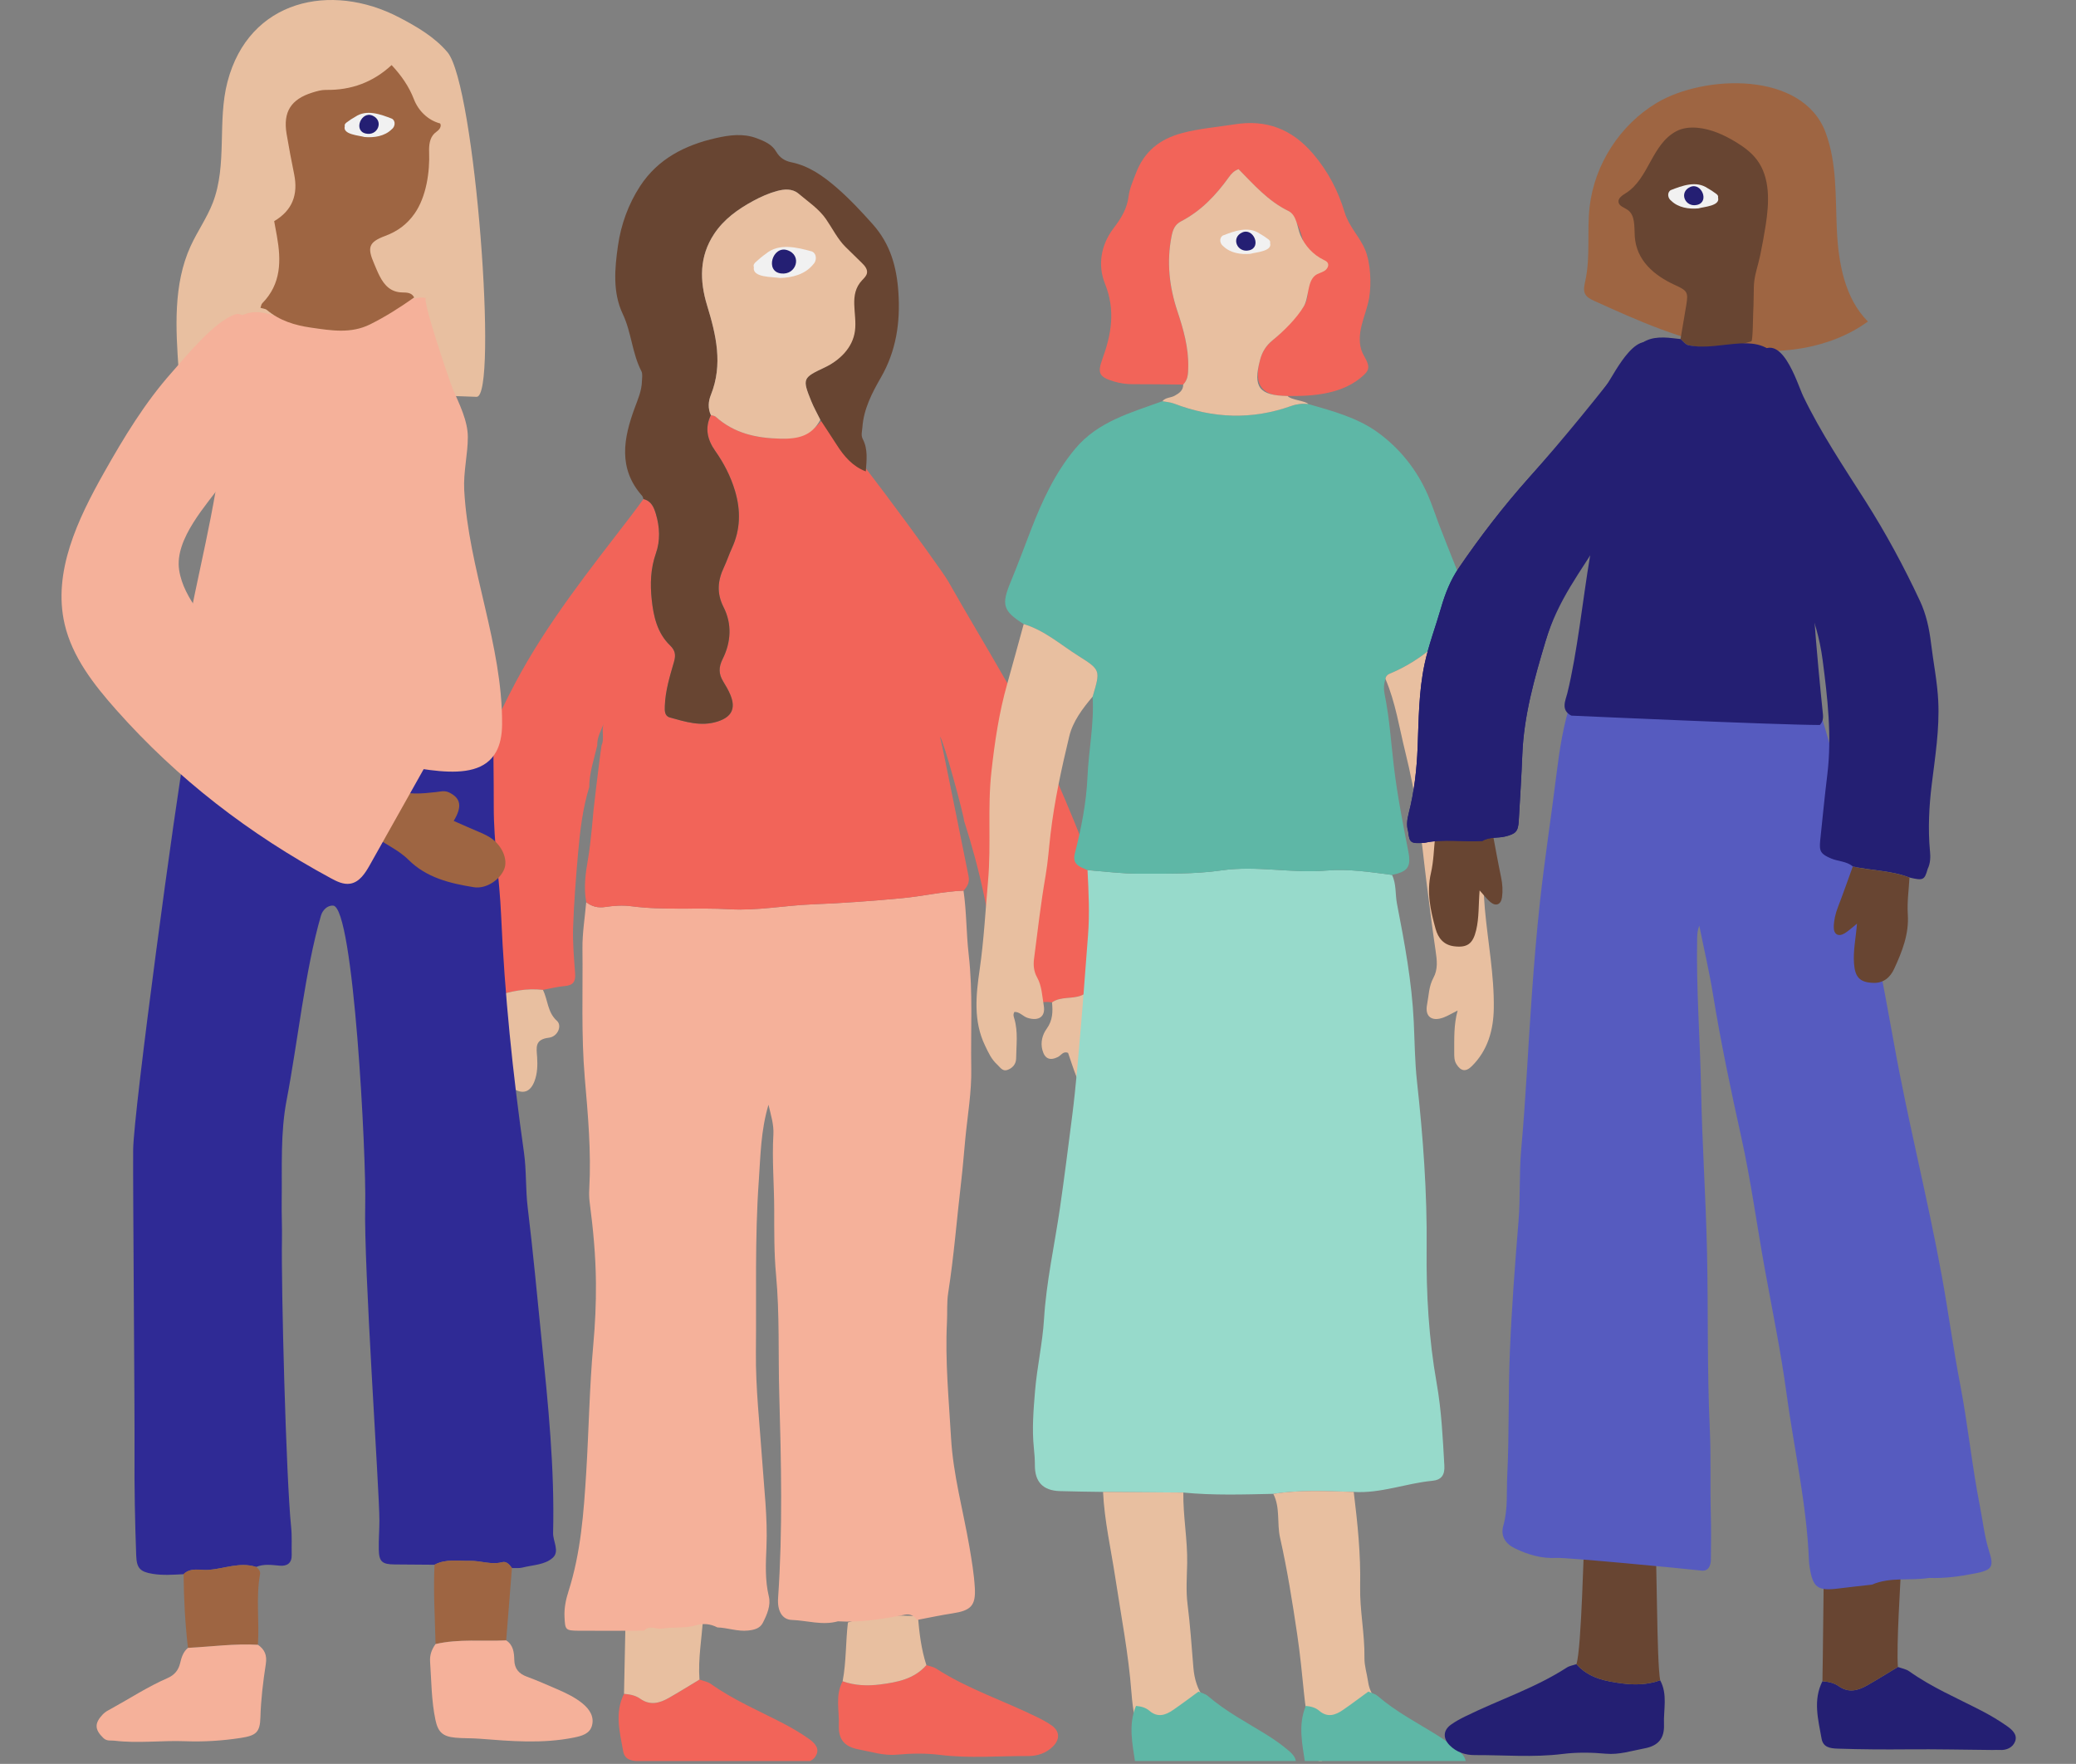 <svg xmlns="http://www.w3.org/2000/svg" width="452" height="384" viewBox="0 0 452 384" fill="none"><rect x="0" y="0" width="452" height="384" fill="#808080" stroke="none"/><g clip-path="url(#clip0_1112_5948)"><path d="M201.698 362.489C202.405 362.734 203.198 362.842 203.811 363.238C210.706 367.698 218.521 370.227 225.827 373.825C226.944 374.376 228.062 374.964 229.062 375.694C230.732 376.919 230.788 378.642 229.307 380.145C227.807 381.661 225.883 382.297 223.832 382.287C217.45 382.259 211.074 382.838 204.683 382.038C201.599 381.652 198.406 381.703 195.303 381.986C192.364 382.25 189.671 381.346 186.912 380.832C183.861 380.267 182.512 378.642 182.635 375.586C182.762 372.393 181.8 369.068 183.469 366.002C186.125 366.963 188.912 367.048 191.629 366.699C195.326 366.229 199.038 365.541 201.703 362.489H201.698Z" fill="#F26459"></path><path d="M135.868 368.743C133.779 372.873 134.939 377.064 135.68 381.232C136.01 383.092 137.467 383.356 139.113 383.413C144.245 383.587 149.376 383.615 154.507 383.568C160.648 383.512 166.789 383.658 172.929 383.709C173.434 383.709 173.938 383.662 174.438 383.7C175.985 383.813 177.329 383.149 177.825 381.83C178.395 380.314 177.089 379.226 175.981 378.454C174.24 377.239 172.396 376.146 170.51 375.167C165.194 372.416 159.672 370.066 154.757 366.577C154.064 366.087 153.13 365.941 152.305 365.635C150.088 366.968 147.89 368.343 145.645 369.624C143.617 370.777 141.561 371.347 139.387 369.798C138.377 369.077 137.118 368.847 135.873 368.743H135.868Z" fill="#F26459"></path><path d="M135.863 368.743C137.108 368.847 138.368 369.077 139.377 369.798C141.551 371.347 143.607 370.777 145.635 369.624C147.885 368.343 150.078 366.968 152.295 365.635C151.951 361.053 152.842 356.541 153.083 351.992C147.461 351.803 141.839 351.488 136.212 351.982C136.094 357.572 135.976 363.162 135.863 368.748V368.743Z" fill="#E8BFA0"></path><path d="M201.698 362.489C199.038 365.541 195.322 366.228 191.624 366.699C188.903 367.048 186.12 366.958 183.465 366.002C184.267 361.773 184.111 357.464 184.616 353.207C189.587 351.573 194.709 351.582 199.849 351.841C200.156 355.444 200.571 359.028 201.698 362.489Z" fill="#E8BFA0"></path><path d="M182.427 352.962C179.05 353.899 175.73 352.774 172.386 352.656C170.33 352.585 169.212 350.72 169.41 347.895C170.438 333.088 170.084 318.249 169.665 303.457C169.419 294.811 169.764 286.126 168.967 277.527C168.528 272.804 168.575 268.09 168.566 263.413C168.561 257.931 168.071 252.454 168.387 246.977C168.509 244.816 167.863 242.847 167.321 240.493C165.628 246.182 165.59 251.659 165.203 257.145C164.331 269.535 164.708 281.916 164.581 294.302C164.5 302.2 165.411 310.041 165.944 317.901C166.368 324.141 167.137 330.371 166.882 336.668C166.736 340.275 166.524 343.915 167.396 347.541C167.868 349.491 167 351.502 166.085 353.292C165.462 354.511 164.227 354.817 162.902 354.963C160.605 355.218 158.445 354.356 156.19 354.285C154.69 353.508 153.139 353.343 151.512 353.833C149.097 354.554 146.569 354.149 144.116 354.54C142.838 354.747 141.405 353.673 140.249 354.996C135.467 355.006 130.684 355.048 125.902 355.006C123.091 354.978 123.039 354.803 122.907 351.954C122.818 350.028 123.214 348.187 123.78 346.411C126.468 337.981 127.095 329.297 127.638 320.528C128.208 311.284 128.336 302.011 129.17 292.8C129.581 288.288 129.788 283.809 129.751 279.303C129.703 273.425 129.156 267.576 128.388 261.751C128.255 260.762 128.246 259.74 128.303 258.741C128.746 250.698 128.01 242.673 127.326 234.705C126.52 225.286 126.925 215.896 126.817 206.496C126.779 203.133 127.345 199.766 127.633 196.399C128.873 197.364 130.189 197.694 131.826 197.44C133.675 197.152 135.618 197.039 137.462 197.284C144.583 198.217 151.747 197.524 158.878 197.939C164.925 198.292 170.896 197.096 176.909 196.87C183.422 196.62 189.902 196.14 196.397 195.532C200.882 195.113 205.278 194.068 209.782 193.889C210.456 198.49 210.376 203.166 210.904 207.744C211.866 216.042 211.319 224.316 211.47 232.595C211.564 237.733 210.664 242.814 210.173 247.915C209.871 251.028 209.64 254.145 209.272 257.258C208.32 265.325 207.707 273.425 206.447 281.46C206.117 283.555 206.287 285.721 206.178 287.855C205.754 296.285 206.589 304.672 207.07 313.064C207.527 321.065 209.711 328.836 211.065 336.719C211.569 339.672 212.069 342.653 212.244 345.639C212.475 349.566 211.366 350.621 207.4 351.224C204.806 351.62 202.236 352.175 199.651 352.661C199.024 351.756 198.142 351.295 197.071 351.507C192.232 352.463 187.389 353.254 182.427 352.957V352.962Z" fill="#F5B19A"></path><path d="M209.784 193.893C205.28 194.072 200.884 195.118 196.399 195.537C189.91 196.144 183.429 196.625 176.911 196.874C170.898 197.105 164.927 198.296 158.881 197.943C151.75 197.524 144.586 198.221 137.464 197.289C135.62 197.048 133.672 197.162 131.828 197.444C130.192 197.698 128.88 197.369 127.635 196.403C127.06 193.267 127.466 190.159 128.017 187.069C128.635 183.608 129.22 176.403 129.22 176.403C129.22 176.403 130.489 165.288 130.984 162.232C131.682 160.687 130.842 158.997 131.498 157.424C130.871 159.02 129.975 160.508 130.036 162.274C129.347 165.279 128.3 168.218 128.291 171.354C126.843 176.054 126.286 180.914 125.857 185.774C125.386 191.129 124.966 196.497 124.782 201.871C124.669 205.215 124.975 208.582 125.221 211.93C125.343 213.644 124.824 214.497 123.018 214.652C121.4 214.789 119.811 215.203 118.207 215.495C114.614 215.081 111.171 215.787 107.789 216.903C105.275 216.861 102.757 216.861 100.243 216.762C97.682 216.663 97.121 216.206 97.102 213.611C97.05 205.577 97.465 197.557 99.007 189.655C100.012 184.498 101.347 179.407 102.346 174.25C104.11 165.166 107.879 156.821 112.147 148.754C119.103 135.615 128.385 124.016 137.407 112.266C138.322 111.074 139.204 109.85 140.101 108.644C141.827 109.063 142.383 110.448 142.822 111.936C143.661 114.78 143.793 117.686 142.812 120.465C141.643 123.775 141.548 127.175 141.902 130.524C142.284 134.127 143.081 137.776 145.859 140.47C147 141.581 147.203 142.514 146.746 144.101C145.84 147.223 144.873 150.369 144.756 153.67C144.718 154.711 144.671 155.87 145.869 156.199C149.245 157.137 152.618 158.21 156.202 157.085C159.272 156.115 160.249 154.292 159.051 151.33C158.631 150.289 158.046 149.31 157.461 148.349C156.466 146.724 156.433 145.292 157.343 143.465C159.169 139.815 159.414 135.86 157.541 132.167C156.009 129.144 156.254 126.398 157.617 123.512C158.258 122.151 158.725 120.705 159.357 119.334C161.239 115.256 161.305 111.117 160.032 106.855C159.088 103.685 157.598 100.822 155.707 98.133C154.009 95.722 153.405 93.15 154.782 90.362C155.136 90.475 155.584 90.49 155.834 90.716C159.852 94.318 164.606 95.378 169.908 95.5C173.982 95.594 176.93 94.252 179.303 91.017C180.062 89.986 204.577 123.234 206.478 126.596C214.392 140.602 223.617 154.895 229.998 169.645C235.153 181.559 240.138 193.606 242.822 206.411C242.949 207.023 243.176 207.612 243.359 208.214C244.944 213.362 244.888 213.47 239.605 215.49C237.959 214.972 236.771 216.169 235.45 216.705C233.375 217.544 230.979 216.866 229.055 218.217C226.352 217.803 223.867 218.876 221.287 219.324C218.99 219.724 218.358 219.404 217.773 217.172C217.269 215.241 216.948 213.268 216.755 211.257C215.698 200.152 213.335 189.311 209.907 178.701C209.878 177.561 205.454 161.177 204.657 160.353C205.091 161.742 210.128 187.135 210.859 190.625C211.166 192.08 210.642 192.97 209.784 193.893Z" fill="#F26459"></path><path d="M154.777 90.362C153.4 93.15 154.004 95.722 155.701 98.133C157.597 100.822 159.083 103.685 160.026 106.855C161.295 111.117 161.234 115.256 159.352 119.335C158.72 120.7 158.258 122.146 157.612 123.512C156.249 126.399 156.003 129.144 157.536 132.168C159.413 135.86 159.163 139.82 157.338 143.465C156.428 145.288 156.461 146.724 157.456 148.349C158.046 149.31 158.626 150.294 159.045 151.33C160.243 154.288 159.267 156.115 156.197 157.085C152.617 158.215 149.24 157.137 145.863 156.2C144.665 155.87 144.713 154.711 144.75 153.671C144.868 150.369 145.835 147.223 146.741 144.101C147.198 142.519 146.995 141.582 145.854 140.47C143.076 137.772 142.279 134.122 141.897 130.524C141.543 127.18 141.637 123.775 142.807 120.465C143.788 117.686 143.656 114.781 142.817 111.936C142.378 110.448 141.821 109.063 140.095 108.644C140.006 108.409 139.963 108.126 139.808 107.947C134.511 101.962 135.761 95.406 138.195 88.799C138.893 86.906 139.708 85.074 139.765 83.025C139.784 82.276 139.958 81.405 139.647 80.802C137.61 76.87 137.497 72.363 135.586 68.341C133.365 63.656 133.837 58.428 134.549 53.483C135.204 48.901 136.813 44.418 139.388 40.49C143.26 34.58 149.146 31.585 155.848 30.068C158.786 29.404 161.771 28.976 164.771 30.101C166.464 30.737 168.077 31.429 169.011 33.035C169.775 34.344 170.874 35.037 172.289 35.324C176.133 36.106 179.255 38.347 182.085 40.787C184.919 43.231 187.504 45.995 190.022 48.821C193.875 53.14 195.238 58.141 195.606 63.665C196.04 70.197 195.13 76.39 191.795 82.182C189.862 85.545 188.046 89.02 187.763 93.052C187.702 93.923 187.409 94.737 187.853 95.595C189.018 97.846 188.673 100.247 188.508 102.626C185.664 101.538 183.801 99.376 182.217 96.904C181.028 95.048 179.807 93.216 178.599 91.37C177.934 90.019 177.184 88.705 176.623 87.316C174.652 82.427 174.741 82.243 179.533 79.992C183.297 78.226 184.796 75.575 185.353 71.219C186.084 65.516 184.806 59.949 183.113 54.472C182.438 52.297 181.415 50.276 179.646 48.741C177.095 46.523 176.439 44.291 173.836 42.134C172.449 40.985 170.704 41.168 169.176 41.578C167.379 42.063 165.629 42.85 163.983 43.74C160.672 45.539 157.616 47.705 155.489 50.917C152.226 55.833 152.325 61.15 153.956 66.495C155.928 72.942 157.432 79.333 154.777 85.964C154.211 87.372 154.098 88.893 154.772 90.358L154.777 90.362Z" fill="#684532"></path><path d="M229.052 218.217C230.976 216.866 233.372 217.544 235.447 216.706C236.773 216.169 237.957 214.972 239.602 215.491C241.687 219.428 242.229 223.831 243.144 228.074C244.121 232.581 242.121 235.298 238.084 236.282C236.32 236.711 235.084 236.188 234.429 234.549C233.731 232.807 233.174 231.008 232.552 229.218C231.481 228.747 231.033 229.769 230.316 230.118C228.562 230.966 227.467 230.485 226.958 228.592C226.505 226.897 226.958 225.239 227.906 223.934C229.212 222.126 229.25 220.238 229.052 218.217Z" fill="#E8BFA0"></path><path d="M107.792 216.903C111.178 215.783 114.621 215.081 118.21 215.495C119.309 217.69 119.172 220.36 121.261 222.239C122.417 223.28 121.459 225.677 119.493 225.912C116.366 226.284 116.809 228.083 116.946 230.123C117.059 231.875 117.012 233.664 116.389 235.331C115.484 237.766 113.833 238.326 111.654 236.923C109.159 235.317 107.957 232.812 107.575 230.01C106.976 225.649 106.962 221.26 107.792 216.903Z" fill="#E8BFA0"></path><path d="M154.775 90.362C154.101 88.898 154.214 87.377 154.78 85.969C157.435 79.338 155.931 72.947 153.959 66.5C152.323 61.155 152.228 55.838 155.492 50.922C157.624 47.71 160.675 45.543 163.986 43.744C165.627 42.854 167.382 42.068 169.179 41.583C170.707 41.173 172.457 40.994 173.838 42.139C175.885 43.834 178.319 45.496 179.828 47.677C181.172 49.617 182.408 52.108 184.096 53.761C185.266 54.906 186.44 56.05 187.61 57.199C188.233 57.807 188.902 58.555 188.77 59.413C188.671 60.058 188.148 60.533 187.7 61.009C184.719 64.183 186.653 68.186 186.148 72.029C185.658 75.749 182.785 78.476 179.536 80.002C174.744 82.253 174.654 82.437 176.626 87.325C177.187 88.714 177.937 90.028 178.602 91.38C176.734 94.94 173.739 95.59 169.905 95.5C164.594 95.378 159.84 94.323 155.817 90.716C155.563 90.49 155.119 90.475 154.766 90.362H154.775Z" fill="#E8BFA0"></path><path d="M169.811 60.519C168.264 60.236 163.708 60.495 164.137 58.141C163.934 57.684 164.293 57.246 164.637 56.968C165.288 56.365 165.976 55.791 166.707 55.282C169.584 52.833 173.574 53.864 176.796 54.745C177.913 55.282 177.843 56.864 176.998 57.623C175.282 59.732 172.433 60.472 169.811 60.514V60.519Z" fill="#F1F1F1"></path><path d="M170.056 59.53C166.486 59.115 168.217 53.407 171.414 54.462C174.73 55.555 173.395 59.953 170.056 59.53Z" fill="#241F73"></path><path d="M236.782 189.429C237.018 194.171 237.268 198.913 236.886 203.665C236.362 210.145 235.933 216.63 235.372 223.105C234.801 229.722 234.282 236.348 233.443 242.932C232.584 249.624 231.749 256.321 230.778 262.999C229.608 271.042 227.811 279.001 227.311 287.162C226.991 292.394 225.793 297.57 225.359 302.802C225.019 306.923 224.666 311.077 225.1 315.23C225.232 316.478 225.326 317.736 225.321 318.993C225.312 322.6 227.071 324.489 230.74 324.611C233.881 324.715 237.027 324.734 240.168 324.786C245.993 324.833 251.817 324.88 257.647 324.927C264.169 325.563 270.702 325.346 277.234 325.205C283.054 324.296 288.902 324.625 294.745 324.786C300.612 325.162 306.102 322.911 311.837 322.37C313.879 322.177 314.587 321.065 314.474 319.059C314.134 313.05 313.851 307.041 312.795 301.093C311.083 291.415 310.512 281.648 310.616 271.838C310.743 259.66 309.847 247.552 308.517 235.453C308.041 231.121 308.017 226.741 307.809 222.38C307.399 213.72 305.805 205.229 304.159 196.747C303.753 194.656 304.051 192.452 303.079 190.465C298.344 189.848 293.595 189.104 288.822 189.513C281.205 190.173 273.645 188.369 265.971 189.476C260.071 190.323 254.006 190.182 248.016 190.201C244.271 190.21 240.527 189.702 236.782 189.424V189.429Z" fill="#97DACB"></path><path d="M236.78 189.429C240.525 189.707 244.27 190.22 248.015 190.206C254.009 190.187 260.069 190.328 265.97 189.481C273.643 188.379 281.203 190.178 288.82 189.518C293.593 189.104 298.342 189.853 303.078 190.47C306.497 189.759 307.294 188.76 306.619 185.322C305.417 179.177 304.219 173.036 303.478 166.814C302.856 161.596 302.535 156.346 301.479 151.179C301.257 150.106 301.257 148.924 301.653 147.822C301.677 147.252 302.092 146.861 302.497 146.691C305.964 145.264 309.077 143.31 311.958 140.908C312.958 140.075 314.217 139.34 315.684 139.387C316.665 138.86 317.646 138.332 318.623 137.795C321.306 136.317 321.433 136.034 320.471 133.053C318.401 126.611 315.684 120.418 313.279 114.102C312.482 112.007 311.798 109.859 310.907 107.806C308.506 102.277 304.775 97.62 299.993 94.144C295.55 90.918 290.117 89.468 284.83 87.951C283.566 87.81 282.312 87.961 281.142 88.375C272.558 91.436 264.064 91.092 255.613 87.862C254.816 87.556 253.924 87.509 253.075 87.344C246.246 89.844 239.087 91.733 234.125 97.657C229.711 102.927 226.895 109.063 224.447 115.397C223.004 119.132 221.617 122.895 220.085 126.592C217.981 131.659 218.325 132.963 222.881 135.86C227.409 137.211 230.909 140.352 234.799 142.797C239.653 145.848 239.601 145.928 237.893 151.636C238.252 157.523 237.026 163.306 236.771 169.16C236.526 174.792 235.417 180.321 234.026 185.77C233.375 188.322 235.215 188.694 236.776 189.429H236.78Z" fill="#5EB7A6"></path><path d="M280.352 86.204C286.054 86.293 292.638 85.77 297.019 81.57C297.326 81.278 297.618 80.957 297.774 80.567C298.26 79.351 297.264 78.108 296.699 76.931C295.798 75.052 295.967 72.838 296.463 70.818C296.963 68.798 297.769 66.853 298.109 64.799C298.609 61.781 298.425 57.217 297.217 54.349C296.005 51.472 293.718 49.371 292.76 46.216C291.341 41.521 289.157 37.301 285.879 33.468C281.243 28.043 275.65 25.975 268.811 27.068C264.986 27.68 261.123 27.958 257.322 28.985C252.389 30.313 249.087 33.054 247.309 37.735C246.687 39.373 245.932 41.031 245.725 42.736C245.385 45.5 244.06 47.577 242.418 49.734C239.688 53.332 238.957 57.735 240.598 61.809C242.89 67.503 241.994 72.754 240.023 78.146C238.877 81.287 239.334 82.083 242.56 83.053C243.895 83.453 245.248 83.642 246.654 83.637C250.304 83.623 253.959 83.689 257.61 83.722C258.676 82.643 258.676 81.325 258.704 79.893C258.789 75.669 257.652 71.694 256.35 67.781C254.568 62.426 253.978 57.048 255.063 51.481C255.346 50.04 255.775 48.901 257.166 48.18C261.51 45.934 264.755 42.486 267.561 38.568C268.061 37.871 268.632 37.212 269.66 36.84C272.947 40.184 276.107 43.796 280.484 45.929C281.323 46.339 281.639 47.172 282.05 47.968C284.644 52.941 284.615 58.343 284.7 63.721C284.719 64.969 284.332 66.24 283.479 67.211C281.413 69.561 279.493 72.118 277.088 74.067C275.565 75.306 274.777 76.705 274.338 78.362C273.07 83.166 274.221 86.067 279.55 86.199C279.814 86.204 280.078 86.213 280.347 86.213L280.352 86.204Z" fill="#F26459"></path><path d="M237.901 151.636C239.603 145.928 239.655 145.848 234.807 142.796C230.916 140.352 227.416 137.211 222.889 135.859C221.691 140.201 220.526 144.548 219.295 148.881C217.512 155.149 216.573 161.525 215.857 168.01C214.979 175.922 215.824 183.838 215.13 191.698C214.56 198.16 214.229 204.64 213.296 211.087C212.499 216.587 211.881 222.267 214.484 227.655C215.201 229.143 215.857 230.612 217.097 231.733C217.724 232.303 218.243 233.268 219.271 232.943C220.427 232.576 221.224 231.662 221.238 230.438C221.271 227.565 221.686 224.669 220.865 221.829C220.729 221.353 220.502 220.882 220.865 220.294C222.011 220.242 222.728 221.283 223.756 221.598C226.152 222.333 227.676 221.353 227.256 218.919C226.897 216.851 226.86 214.652 225.789 212.749C225.072 211.468 224.964 210.089 225.138 208.723C225.916 202.657 226.624 196.573 227.666 190.545C228.18 187.578 228.374 184.583 228.723 181.62C229.572 174.396 231.114 167.323 232.807 160.292C233.59 157.037 235.712 154.235 237.91 151.636H237.901Z" fill="#E8BFA0"></path><path d="M315.691 139.387C314.224 139.34 312.97 140.074 311.965 140.908C309.084 143.31 305.971 145.264 302.504 146.691C302.099 146.856 301.684 147.252 301.66 147.821C303.844 152.912 304.646 158.389 305.971 163.711C307.117 168.312 308.013 172.988 308.768 177.669C309.541 182.478 309.989 187.338 310.602 192.17C311.234 197.124 311.843 202.083 312.574 207.023C312.876 209.048 313.111 211.012 312.083 212.891C311.088 214.704 311.083 216.771 310.706 218.712C310.192 221.349 311.796 222.465 314.328 221.495C315.253 221.142 316.106 220.619 317.365 219.983C316.493 223.176 316.644 226.143 316.625 229.105C316.625 229.981 316.601 230.852 317.097 231.658C318.03 233.179 319.115 233.419 320.422 232.133C323.94 228.677 325.166 224.222 325.237 219.512C325.345 212.246 323.94 205.073 323.294 197.859C322.582 189.942 323.077 182.049 322.634 174.166C322.077 164.29 320.794 154.504 317.531 145.085C316.875 143.197 316.828 141.115 315.691 139.387Z" fill="#E8BFA0"></path><path d="M280.356 86.213C274.149 86.086 272.767 84.339 274.347 78.353C274.786 76.695 275.573 75.297 277.097 74.058C279.469 72.132 282.261 69.363 283.846 66.735C285.006 64.818 284.581 61.376 286.336 59.977C286.902 59.525 287.661 59.384 288.289 59.021C288.916 58.658 289.435 57.858 289.076 57.227C288.883 56.892 288.501 56.718 288.152 56.548C285.907 55.456 284.11 53.502 283.138 51.208C282.431 49.541 282.388 46.833 280.492 45.915C276.111 43.781 272.956 40.169 269.668 36.826C268.64 37.198 268.07 37.862 267.57 38.554C264.764 42.472 261.514 45.919 257.175 48.166C255.784 48.886 255.354 50.026 255.072 51.467C253.987 57.034 254.581 62.412 256.359 67.766C257.661 71.68 258.797 75.654 258.712 79.879C258.684 81.31 258.684 82.624 257.618 83.707C257.618 85.012 256.76 85.596 255.732 86.161C254.873 86.632 253.76 86.505 253.086 87.343C253.935 87.508 254.826 87.56 255.623 87.861C264.08 91.092 272.569 91.44 281.153 88.374C282.322 87.955 283.582 87.809 284.841 87.951C284.317 87.272 280.974 87.051 280.356 86.208V86.213Z" fill="#E8BFA0"></path><path d="M294.742 324.786C288.899 324.626 283.05 324.296 277.23 325.205C278.782 328.219 277.985 331.586 278.707 334.77C280.268 341.692 281.386 348.724 282.428 355.745C283.065 360.05 283.494 364.401 283.928 368.734C284.442 373.857 285.432 378.816 287.177 383.644C287.842 383.356 288.432 382.951 289.229 382.928C292.087 382.843 294.94 382.669 297.789 383.06C299.534 383.3 300.727 382.904 301.331 380.922C302.137 378.298 303.708 376.08 306.123 374.583C305.264 373.396 303.854 373.076 302.661 372.421C300.1 371.018 298.284 369.012 297.869 366.096C297.624 364.368 297.048 362.64 297.077 360.944C297.162 355.684 296.025 350.527 296.138 345.257C296.289 338.41 295.577 331.581 294.742 324.781V324.786Z" fill="#E8BFA0"></path><path d="M257.643 324.926C251.818 324.879 245.993 324.832 240.164 324.785C240.456 331.049 241.871 337.152 242.81 343.326C244.083 351.718 245.715 360.044 246.352 368.535C246.621 372.124 247.248 375.722 248.441 379.178C248.889 380.474 249.144 381.839 249.488 383.172C252.417 382.258 255.412 382.946 258.374 382.856C261.364 382.767 261.312 382.819 262.199 380.106C263.17 377.135 264.496 374.398 267.731 373.216C262.755 371.813 260.265 368.248 259.831 363.025C259.449 358.424 259.143 353.809 258.558 349.208C258.19 346.312 258.421 343.274 258.478 340.321C258.572 335.15 257.572 330.069 257.643 324.922V324.926Z" fill="#E8BFA0"></path><path d="M272.245 55.254C273.443 54.901 277.07 54.722 276.532 52.899C276.655 52.518 276.334 52.202 276.037 52.014C275.471 51.59 274.882 51.194 274.259 50.855C271.778 49.16 268.708 50.314 266.237 51.279C265.397 51.797 265.586 53.045 266.317 53.573C267.85 55.094 270.165 55.442 272.245 55.254Z" fill="#F1F1F1"></path><path d="M271.968 54.495C274.756 53.869 272.907 49.499 270.464 50.605C267.936 51.745 269.36 55.112 271.968 54.495Z" fill="#241F73"></path><path d="M284.313 371.37C282.582 375.5 283.544 379.691 284.158 383.859C284.431 385.719 285.638 385.983 286.997 386.04C291.246 386.214 295.491 386.242 299.74 386.195C304.824 386.139 309.904 386.285 314.988 386.336C315.403 386.336 315.823 386.289 316.238 386.327C317.521 386.44 318.629 385.776 319.039 384.457C319.511 382.941 318.431 381.853 317.511 381.081C316.073 379.866 314.545 378.773 312.984 377.794C308.583 375.043 304.013 372.693 299.943 369.204C299.372 368.714 298.594 368.568 297.915 368.262C296.08 369.594 294.265 370.97 292.402 372.251C290.723 373.404 289.02 373.974 287.223 372.425C286.388 371.704 285.346 371.474 284.313 371.37Z" fill="#5EB7A6"></path><path d="M247.341 371.37C245.61 375.5 246.572 379.691 247.185 383.859C247.458 385.719 248.666 385.983 250.024 386.04C254.274 386.214 258.518 386.242 262.768 386.195C267.852 386.139 272.931 386.285 278.015 386.336C278.43 386.336 278.85 386.289 279.265 386.327C280.548 386.44 281.656 385.776 282.067 384.457C282.538 382.941 281.458 381.853 280.539 381.081C279.1 379.866 277.572 378.773 276.011 377.794C271.611 375.043 267.041 372.693 262.97 369.204C262.4 368.714 261.622 368.568 260.942 368.262C259.108 369.594 257.292 370.97 255.429 372.251C253.75 373.404 252.047 373.974 250.251 372.425C249.416 371.704 248.373 371.474 247.341 371.37Z" fill="#5EB7A6"></path><path d="M325.043 181.717C320.855 181.976 316.639 181.227 312.474 182.122C312.186 184.768 312.149 187.476 311.554 190.052C310.573 194.272 311.469 198.256 312.573 202.231C313.111 204.166 314.285 205.706 316.558 205.998C319.506 206.38 320.699 205.424 321.397 202.504C322.053 199.768 321.893 196.984 322.152 193.838C323.062 194.837 323.685 195.68 324.458 196.344C325.675 197.385 326.802 196.965 327.029 195.341C327.227 193.904 327.132 192.444 326.831 190.994C326.18 187.914 325.637 184.811 325.048 181.717H325.043Z" fill="#684532"></path><path d="M397.484 28.855C399.989 35.57 399.597 42.95 399.937 50.108C400.276 57.266 401.635 64.914 406.695 69.996C398.215 76.127 386.986 77.436 376.648 75.793C366.31 74.149 356.618 69.821 347.086 65.489C346.331 65.145 345.525 64.754 345.138 64.019C344.685 63.162 344.945 62.122 345.157 61.17C346.317 55.919 345.496 50.433 346.095 45.088C347.138 35.806 352.731 27.145 360.768 22.365C371.045 16.252 392.48 15.414 397.489 28.855H397.484Z" fill="#9E6542"></path><path d="M343.232 362.283C342.524 362.528 341.732 362.636 341.119 363.032C334.224 367.492 326.409 370.021 319.103 373.619C317.985 374.17 316.868 374.758 315.868 375.488C314.198 376.713 314.142 378.436 315.622 379.939C317.122 381.455 319.047 382.091 321.098 382.081C327.479 382.053 333.856 382.632 340.246 381.832C343.331 381.446 346.524 381.497 349.627 381.78C352.565 382.044 355.258 381.14 358.017 380.626C361.069 380.061 362.418 378.436 362.295 375.38C362.168 372.187 363.13 368.862 361.46 365.796C358.805 366.757 356.018 366.842 353.301 366.493C349.604 366.022 345.892 365.335 343.227 362.283H343.232Z" fill="#241F73"></path><path d="M396.792 366.003C394.703 370.133 395.863 374.324 396.603 378.492C396.933 380.352 398.391 380.616 400.037 380.672C405.168 380.847 410.299 380.875 415.431 380.828C421.571 380.771 427.712 380.917 433.853 380.969C434.357 380.969 434.862 380.922 435.362 380.96C436.909 381.073 438.253 380.409 438.748 379.09C439.319 377.574 438.012 376.486 436.904 375.713C435.164 374.498 433.32 373.406 431.433 372.426C426.118 369.676 420.595 367.326 415.681 363.836C414.987 363.347 414.054 363.201 413.228 362.895C411.012 364.227 408.814 365.602 406.569 366.883C404.541 368.037 402.484 368.607 400.31 367.058C399.301 366.337 398.042 366.106 396.797 366.003H396.792Z" fill="#241F73"></path><path d="M396.792 366.004C398.038 366.107 399.297 366.338 400.306 367.058C402.48 368.608 404.537 368.038 406.565 366.884C408.814 365.603 411.007 364.228 413.224 362.895C412.88 358.313 413.771 344.383 414.012 339.834C408.39 339.645 402.768 339.33 397.141 339.824C397.024 345.414 396.906 360.423 396.792 366.008V366.004Z" fill="#684532"></path><path d="M343.232 362.283C345.892 365.334 349.608 366.022 353.306 366.493C356.027 366.841 358.81 366.752 361.465 365.796C360.663 361.567 360.819 338.42 360.314 334.163C355.343 332.529 350.221 332.538 345.08 332.797C344.774 336.4 344.359 358.821 343.232 362.283Z" fill="#684532"></path><path d="M420.034 343.511C423.463 343.633 426.826 343.177 430.179 342.498C433.565 341.811 434.207 341.184 433.122 337.822C432.066 334.544 431.726 331.182 431.07 327.857C429.34 319.069 428.467 310.145 426.774 301.343C425.265 293.502 424.208 285.571 422.774 277.716C419.685 260.786 415.408 244.101 412.37 227.156C409.847 213.08 407.093 199.041 404.15 185.05C402.009 174.873 399.287 164.818 396.25 154.858C395.792 153.356 396.217 151.684 395.283 150.299C385.549 150.266 375.819 150.469 366.094 150.897C359.911 151.171 353.709 151.317 347.521 150.7C346.078 152.381 344.144 152.588 342.111 152.494C340.395 157.703 339.555 163.104 338.89 168.506C337.749 177.755 336.315 186.971 335.301 196.225C334.565 202.95 334.013 209.722 333.528 216.48C332.716 227.726 332.226 239 331.207 250.223C330.736 255.446 331.052 260.654 330.622 265.867C329.849 275.263 329.142 284.672 328.745 294.091C328.363 303.147 328.613 312.227 328.165 321.278C327.991 324.871 328.34 328.53 327.316 332.114C326.67 334.37 327.727 336.061 329.863 337.087C332.712 338.462 335.636 339.329 338.904 339.155C341.055 339.042 366.443 341.448 370.428 341.914C371.985 342.098 372.489 340.841 372.503 339.494C372.536 336.216 372.579 332.938 372.489 329.665C372.315 323.458 372.555 317.237 372.268 311.054C371.669 298.207 371.947 285.36 371.664 272.517C371.404 260.697 370.593 248.89 370.367 237.07C370.155 226.083 369.287 215.114 369.518 204.123C369.537 203.27 369.626 202.423 369.98 201.523C370.985 206.51 372.15 211.469 372.966 216.485C374.663 226.897 376.828 237.211 379.111 247.506C381.238 257.094 382.525 266.828 384.285 276.478C385.912 285.421 387.751 294.336 388.968 303.335C390.609 315.467 393.378 327.447 393.854 339.729C393.873 340.214 393.934 340.695 394.01 341.175C394.712 345.658 395.736 346.388 400.348 345.804C402.749 345.498 405.154 345.249 407.56 344.976C411.573 343.238 415.898 344.184 420.034 343.506V343.511Z" fill="#565BBF"></path><path d="M381.859 62.484C381.864 62.324 381.873 62.159 381.878 61.999C381.982 59.894 382.826 57.629 383.246 55.561C383.689 53.39 384.099 51.21 384.439 49.02C385.198 44.141 385.481 38.692 382.501 34.755C381.274 33.135 379.595 31.92 377.855 30.87C375.332 29.349 372.563 28.101 369.63 27.823C368.04 27.672 366.38 27.823 364.97 28.572C359.593 31.435 359.009 38.848 354.038 42.012C353.259 42.507 352.25 43.114 352.401 44.023C352.547 44.899 353.641 45.172 354.372 45.681C356.066 46.854 355.802 49.35 355.929 51.403C356.254 56.71 360.169 59.983 364.687 62.046C367.39 63.28 367.597 63.624 367.158 66.346C366.753 68.837 366.319 71.324 365.894 73.81C366.451 74.272 366.946 75.006 367.569 75.143C372.214 76.155 376.799 75.727 381.312 74.323C381.656 74.215 381.68 68.555 381.722 67.923C381.84 66.115 381.793 64.264 381.859 62.484Z" fill="#684532"></path><path d="M306.713 177.048C307.925 172.334 308.463 167.531 308.656 162.671C308.897 156.605 308.897 150.521 310.17 144.54C311.062 140.367 312.585 136.388 313.759 132.309C314.646 129.229 315.816 126.277 317.589 123.677C322.249 116.839 327.309 110.27 332.813 104.091C340.657 95.284 348.052 86.106 355.287 76.819C357.362 74.153 359.385 73.423 362.253 73.475C363.469 73.499 364.677 73.692 365.894 73.81C366.45 74.271 366.945 75.006 367.568 75.142C374.897 76.739 383.386 71.229 387.872 79.108C393.63 89.233 394.408 101.124 394.154 112.511C393.89 124.53 395.668 143.499 396.899 155.498C396.998 156.445 396.837 157.161 396.229 157.83C386.494 157.797 344.147 155.88 342.114 155.79C339.756 154.566 340.855 152.503 341.241 150.94C343.401 142.237 344.67 130.082 346.161 121.261C346.241 120.781 346.481 120.089 345.717 119.764C344.076 120.852 343.401 122.556 342.619 124.176C340.194 129.211 338.067 134.372 336.468 139.717C334.073 147.718 331.795 155.753 331.455 164.187C331.262 169.019 330.955 173.851 330.677 178.683C330.54 181.009 330.05 181.513 327.715 182.092C326.078 182.497 324.291 182.125 322.763 183.058C318.575 183.317 314.358 182.568 310.194 183.463C307.133 183.675 306.883 183.5 306.595 180.986C306.19 179.657 306.383 178.344 306.723 177.039L306.713 177.048Z" fill="#241F73"></path><path d="M306.714 177.05C307.926 172.336 308.464 167.532 308.657 162.672C308.898 156.606 308.898 150.522 310.171 144.541C311.063 140.368 312.586 136.389 313.76 132.311C314.647 129.231 315.817 126.278 317.59 123.678C322.25 116.84 327.31 110.271 332.814 104.092C338.625 97.57 344.841 90.915 349.84 83.748C351.557 81.285 357.084 69.681 361.306 76.651C361.801 77.47 361.923 78.459 361.989 79.415C362.933 92.752 355.844 105.194 348.92 116.638C344.049 124.696 339.271 130.361 336.46 139.737C334.064 147.739 331.786 155.773 331.447 164.207C331.253 169.039 330.947 173.871 330.668 178.703C330.532 181.029 330.041 181.533 327.707 182.112C326.07 182.517 324.282 182.145 322.754 183.078C318.566 183.337 314.35 182.588 310.185 183.483C307.125 183.695 306.875 183.52 306.587 181.006C306.181 179.678 306.375 178.364 306.714 177.059V177.05Z" fill="#241F73"></path><path d="M420.201 185.262C419.758 180.411 420.003 175.584 420.593 170.762C421.329 164.739 422.305 158.729 422.008 152.621C421.8 148.364 420.932 144.192 420.428 139.972C420.046 136.788 419.367 133.69 418.032 130.836C414.528 123.338 410.59 116.048 406.152 109.069C401.464 101.704 396.394 94.14 392.611 86.261C391.314 83.558 387.72 71.22 382.433 77.417C381.811 78.147 381.532 79.103 381.315 80.036C378.24 93.048 383.24 106.465 388.239 118.869C391.757 127.6 395.563 133.958 396.832 143.664C397.912 151.943 398.87 160.241 397.856 168.619C397.271 173.423 396.799 178.24 396.299 183.049C396.059 185.366 396.464 185.945 398.676 186.887C400.228 187.546 402.048 187.466 403.411 188.629C407.5 189.552 411.788 189.491 415.754 191.04C418.739 191.737 419.018 191.606 419.702 189.171C420.315 187.923 420.334 186.595 420.211 185.253L420.201 185.262Z" fill="#241F73"></path><path d="M403.4 188.639C407.489 189.562 411.776 189.5 415.742 191.05C415.601 193.711 415.205 196.386 415.379 199.028C415.667 203.351 414.148 207.142 412.422 210.886C411.582 212.713 410.172 214.041 407.885 213.97C404.914 213.876 403.89 212.741 403.668 209.746C403.461 206.939 404.065 204.222 404.315 201.076C403.258 201.919 402.508 202.649 401.636 203.177C400.268 204.01 399.221 203.417 399.259 201.773C399.292 200.323 399.617 198.9 400.155 197.516C401.291 194.577 402.324 191.601 403.4 188.643V188.639Z" fill="#684532"></path><path d="M369.772 45.366C370.97 45.013 374.597 44.834 374.059 43.011C374.182 42.63 373.861 42.314 373.564 42.126C372.998 41.702 372.409 41.306 371.786 40.967C369.305 39.272 366.235 40.426 363.764 41.391C362.924 41.909 363.113 43.157 363.844 43.684C365.377 45.206 367.692 45.554 369.772 45.366Z" fill="#F1F1F1"></path><path d="M369.498 44.603C372.285 43.977 370.437 39.606 367.993 40.713C365.466 41.852 366.89 45.22 369.498 44.603Z" fill="#241F73"></path><path d="M49.526 17.823C47.281 26.418 49.535 35.884 46.323 44.167C45.05 47.45 42.975 50.365 41.508 53.567C37.683 61.926 38.254 71.543 38.904 80.707C38.985 81.843 39.159 83.142 40.121 83.754C40.668 84.103 41.352 84.136 42.003 84.159C62.59 84.904 83.177 85.648 103.763 86.392C108.498 86.561 103.476 18.525 97.429 11.371C94.623 8.056 90.775 5.81 86.921 3.799C72.093 -3.948 54.209 -0.12 49.526 17.823Z" fill="#E8BFA0"></path><path d="M105.807 152.695C107.217 153.844 107.42 155.366 107.41 157.089C107.382 163.249 107.519 169.409 107.505 175.569C107.486 183.49 108.759 191.322 109.104 199.219C109.863 216.521 111.646 233.73 114.079 250.876C114.641 254.846 114.409 258.878 114.895 262.876C116.06 272.455 116.947 282.067 117.918 291.669C119.338 305.646 120.776 319.624 120.423 333.7C120.376 335.537 121.894 337.708 120.376 339.102C118.649 340.689 115.999 340.675 113.726 341.259C113.009 341.442 112.221 341.334 111.462 341.362C110.943 340.618 110.273 339.841 109.344 340.086C106.948 340.717 104.666 339.747 102.331 339.799C99.737 339.855 97.068 339.323 94.61 340.642C91.715 340.618 88.819 340.604 85.923 340.576C83.187 340.548 82.527 339.982 82.471 337.322C82.423 335.188 82.612 333.055 82.607 330.917C82.603 324.39 79.174 275.577 79.513 262.494C79.787 251.945 77.028 197.477 72.533 197.147C71.302 197.058 70.232 198.127 69.887 199.309C66.421 211.205 64.78 227.155 62.407 239.48C61.011 246.737 61.441 254.173 61.332 261.543C61.29 264.298 61.441 267.062 61.389 269.817C61.2 279.863 62.275 321.63 63.388 332.457C63.596 334.449 63.464 336.474 63.511 338.485C63.553 340.298 62.516 340.986 60.884 340.844C59.148 340.689 57.432 340.416 55.757 341.127C52.225 339.987 48.81 341.527 45.358 341.777C43.636 341.899 41.528 341.16 39.972 342.695C37.703 342.817 35.43 342.992 33.18 342.615C30.487 342.163 29.756 341.381 29.657 338.636C29.384 331.27 29.242 323.914 29.289 316.534C29.351 306.979 28.922 258.976 28.992 250.325C29.063 241.952 38.472 172.691 40.212 163.711C40.642 161.497 41.151 159.298 41.571 157.084C41.764 156.053 42.014 155.116 43.151 154.749C43.717 156.11 44.457 157.254 45.485 155.172C45.881 154.377 46.188 153.976 47.042 153.943C49.296 153.849 51.555 153.562 53.8 153.642C66.86 154.118 79.91 153.746 92.955 153.124C95.846 152.987 98.883 152.563 101.515 153.505C103.486 154.207 104.491 153.534 105.812 152.709L105.807 152.695Z" fill="#2F2A95"></path><path d="M108.052 163.606C103.633 171.819 88.743 166.031 80.004 165.683C70.354 165.301 60.705 164.845 51.055 164.529C45.848 164.36 41.005 166.323 38.533 160.757C36.175 155.454 39.302 145.739 40.264 140.271C42.868 125.498 46.905 110.983 48.475 96.036C49.183 89.311 45.599 73.37 51.833 69.164C56.87 65.764 62.417 70.568 67.746 71.331C72.095 71.952 76.401 72.696 80.594 70.61C84.192 68.816 88.856 63.913 92.799 64.907C91.63 64.615 97.987 83.321 98.619 84.766C100.011 87.955 101.859 91.609 101.859 95.151C101.859 98.932 100.86 102.77 101.072 106.703C102.01 123.953 109.396 140.252 109.321 157.62C109.311 160.159 108.854 162.113 108.052 163.606Z" fill="#F5B19A"></path><path d="M90.178 64.752C87.112 66.923 83.952 68.934 80.585 70.611C76.392 72.697 72.081 71.948 67.733 71.327C64.186 70.818 60.908 69.82 58.112 67.484C57.763 67.192 57.183 67.168 56.711 67.017C56.838 66.678 56.876 66.25 57.112 66.01C61.248 61.804 61.234 56.713 60.295 51.415C60.102 50.323 59.894 49.235 59.696 48.142C63.663 45.816 64.941 42.359 64.049 37.951C63.455 35.013 62.885 32.074 62.394 29.116C61.606 24.351 63.352 21.596 68.044 20.14C68.987 19.849 69.992 19.556 70.964 19.571C76.463 19.665 81.231 17.904 85.263 14.169C87.339 16.382 89.037 18.794 90.112 21.586C91.083 24.11 93.168 26.178 95.823 26.875C96.078 27.252 95.922 27.788 95.63 28.137C95.338 28.485 94.932 28.726 94.597 29.041C93.541 30.04 93.376 31.65 93.432 33.105C93.597 37.428 92.819 42.854 90.263 46.499C88.631 48.825 86.561 50.356 83.849 51.368C80.241 52.715 79.934 53.874 81.453 57.396C81.849 58.315 82.212 59.247 82.674 60.132C83.702 62.12 85.075 63.608 87.57 63.664C88.508 63.688 89.626 63.65 90.178 64.757V64.752Z" fill="#9E6542"></path><path d="M110.212 357.101C105.086 357.341 99.912 356.733 94.832 357.901C94.705 352.147 94.318 346.396 94.611 340.632C97.068 339.314 99.737 339.846 102.331 339.789C104.671 339.737 106.949 340.708 109.345 340.076C110.269 339.832 110.939 340.613 111.462 341.353C111.047 346.599 110.632 351.85 110.212 357.096V357.101Z" fill="#9E6542"></path><path d="M56.159 358.07C51.056 357.769 46 358.48 40.921 358.739C40.312 353.403 40.01 348.049 39.973 342.68C41.529 341.145 43.642 341.884 45.359 341.762C48.811 341.517 52.23 339.977 55.758 341.112C56.3 341.503 56.734 342.063 56.621 342.689C55.692 347.794 56.499 352.947 56.154 358.066L56.159 358.07Z" fill="#9E6542"></path><path d="M126.879 370.876C125.228 369.524 123.285 368.587 121.323 367.744C119.135 366.802 116.951 365.827 114.716 365.008C112.961 364.367 112.027 363.265 111.976 361.4C111.933 359.752 111.782 358.137 110.212 357.105C105.085 357.346 99.911 356.738 94.832 357.906C94.006 359.055 93.54 360.265 93.643 361.749C93.936 365.983 93.926 370.24 94.808 374.422C95.36 377.026 96.346 378.029 99.119 378.288C100.864 378.453 102.633 378.373 104.382 378.514C111.249 379.056 118.111 379.64 124.95 378.265C126.577 377.935 128.322 377.497 128.855 375.773C129.468 373.781 128.369 372.105 126.874 370.88L126.879 370.876Z" fill="#F5B19A"></path><path d="M56.161 358.071C51.058 357.77 46.002 358.481 40.922 358.74C39.894 359.597 39.512 360.803 39.229 362.032C38.861 363.619 37.97 364.669 36.451 365.328C32.188 367.184 28.302 369.732 24.241 371.964C23.585 372.322 22.958 372.614 22.406 373.188C20.539 375.147 20.595 376.499 22.477 378.34C23.274 379.117 24.099 378.844 24.906 378.943C30.037 379.569 35.187 378.863 40.328 379.061C44.365 379.216 48.37 378.962 52.364 378.354C55.741 377.841 56.609 377.149 56.699 373.862C56.807 369.958 57.283 366.101 57.873 362.262C58.17 360.341 57.642 359.107 56.17 358.071H56.161Z" fill="#F5B19A"></path><path d="M79.357 29.828C78.159 29.474 74.532 29.295 75.07 27.473C74.947 27.091 75.268 26.776 75.565 26.588C76.131 26.164 76.72 25.768 77.343 25.429C79.824 23.734 82.894 24.887 85.365 25.853C86.205 26.371 86.016 27.619 85.285 28.146C83.752 29.668 81.437 30.016 79.357 29.828Z" fill="#F1F1F1"></path><path d="M79.627 29.07C76.84 28.443 78.689 24.073 81.132 25.18C83.659 26.319 82.235 29.686 79.627 29.07Z" fill="#241F73"></path><path d="M81.019 181.691C82.222 178.192 83.92 174.938 86.028 171.9C88.924 173.115 91.905 172.753 94.9 172.437C95.848 172.338 96.772 172.028 97.791 172.522C100.309 173.751 100.696 175.545 98.786 178.71C100.611 179.511 102.399 180.325 104.214 181.079C105.375 181.559 106.502 182.077 107.473 182.883C109.534 184.587 110.53 187.267 109.803 189.146C108.879 191.553 105.818 193.564 103.196 193.149C97.979 192.316 92.858 191.082 88.938 187.178C86.613 184.861 83.538 183.693 81.019 181.686V181.691Z" fill="#9E6542"></path><path d="M57.401 144.68C52.831 141.487 46.341 137.47 43.124 133.001C41.186 130.307 39.483 127.326 38.998 124.044C38.002 117.281 44.973 109.915 48.718 104.749C53.481 98.18 58.499 91.384 59.32 83.044C59.886 77.298 57.919 70.46 52.477 68.501C52.123 68.374 51.741 68.27 51.383 68.383C46.751 69.815 40.483 77.604 37.352 81.132C31.522 87.701 26.952 95.264 22.651 102.884C16.925 113.028 11.435 124.547 14.077 135.892C15.741 143.036 20.444 149.055 25.316 154.546C38.724 169.649 54.264 181.569 72.026 191.185C73.347 191.901 74.804 192.626 76.285 192.367C78.289 192.023 79.539 190.064 80.529 188.294C84.68 180.905 88.83 173.511 92.985 166.122C80.242 160.635 68.772 152.634 57.401 144.68Z" fill="#F5B19A"></path></g><defs><clipPath id="clip0_1112_5948"><rect width="452" height="383.363" fill="white" transform="matrix(-1 0 0 1 452 0)"></rect></clipPath></defs></svg>